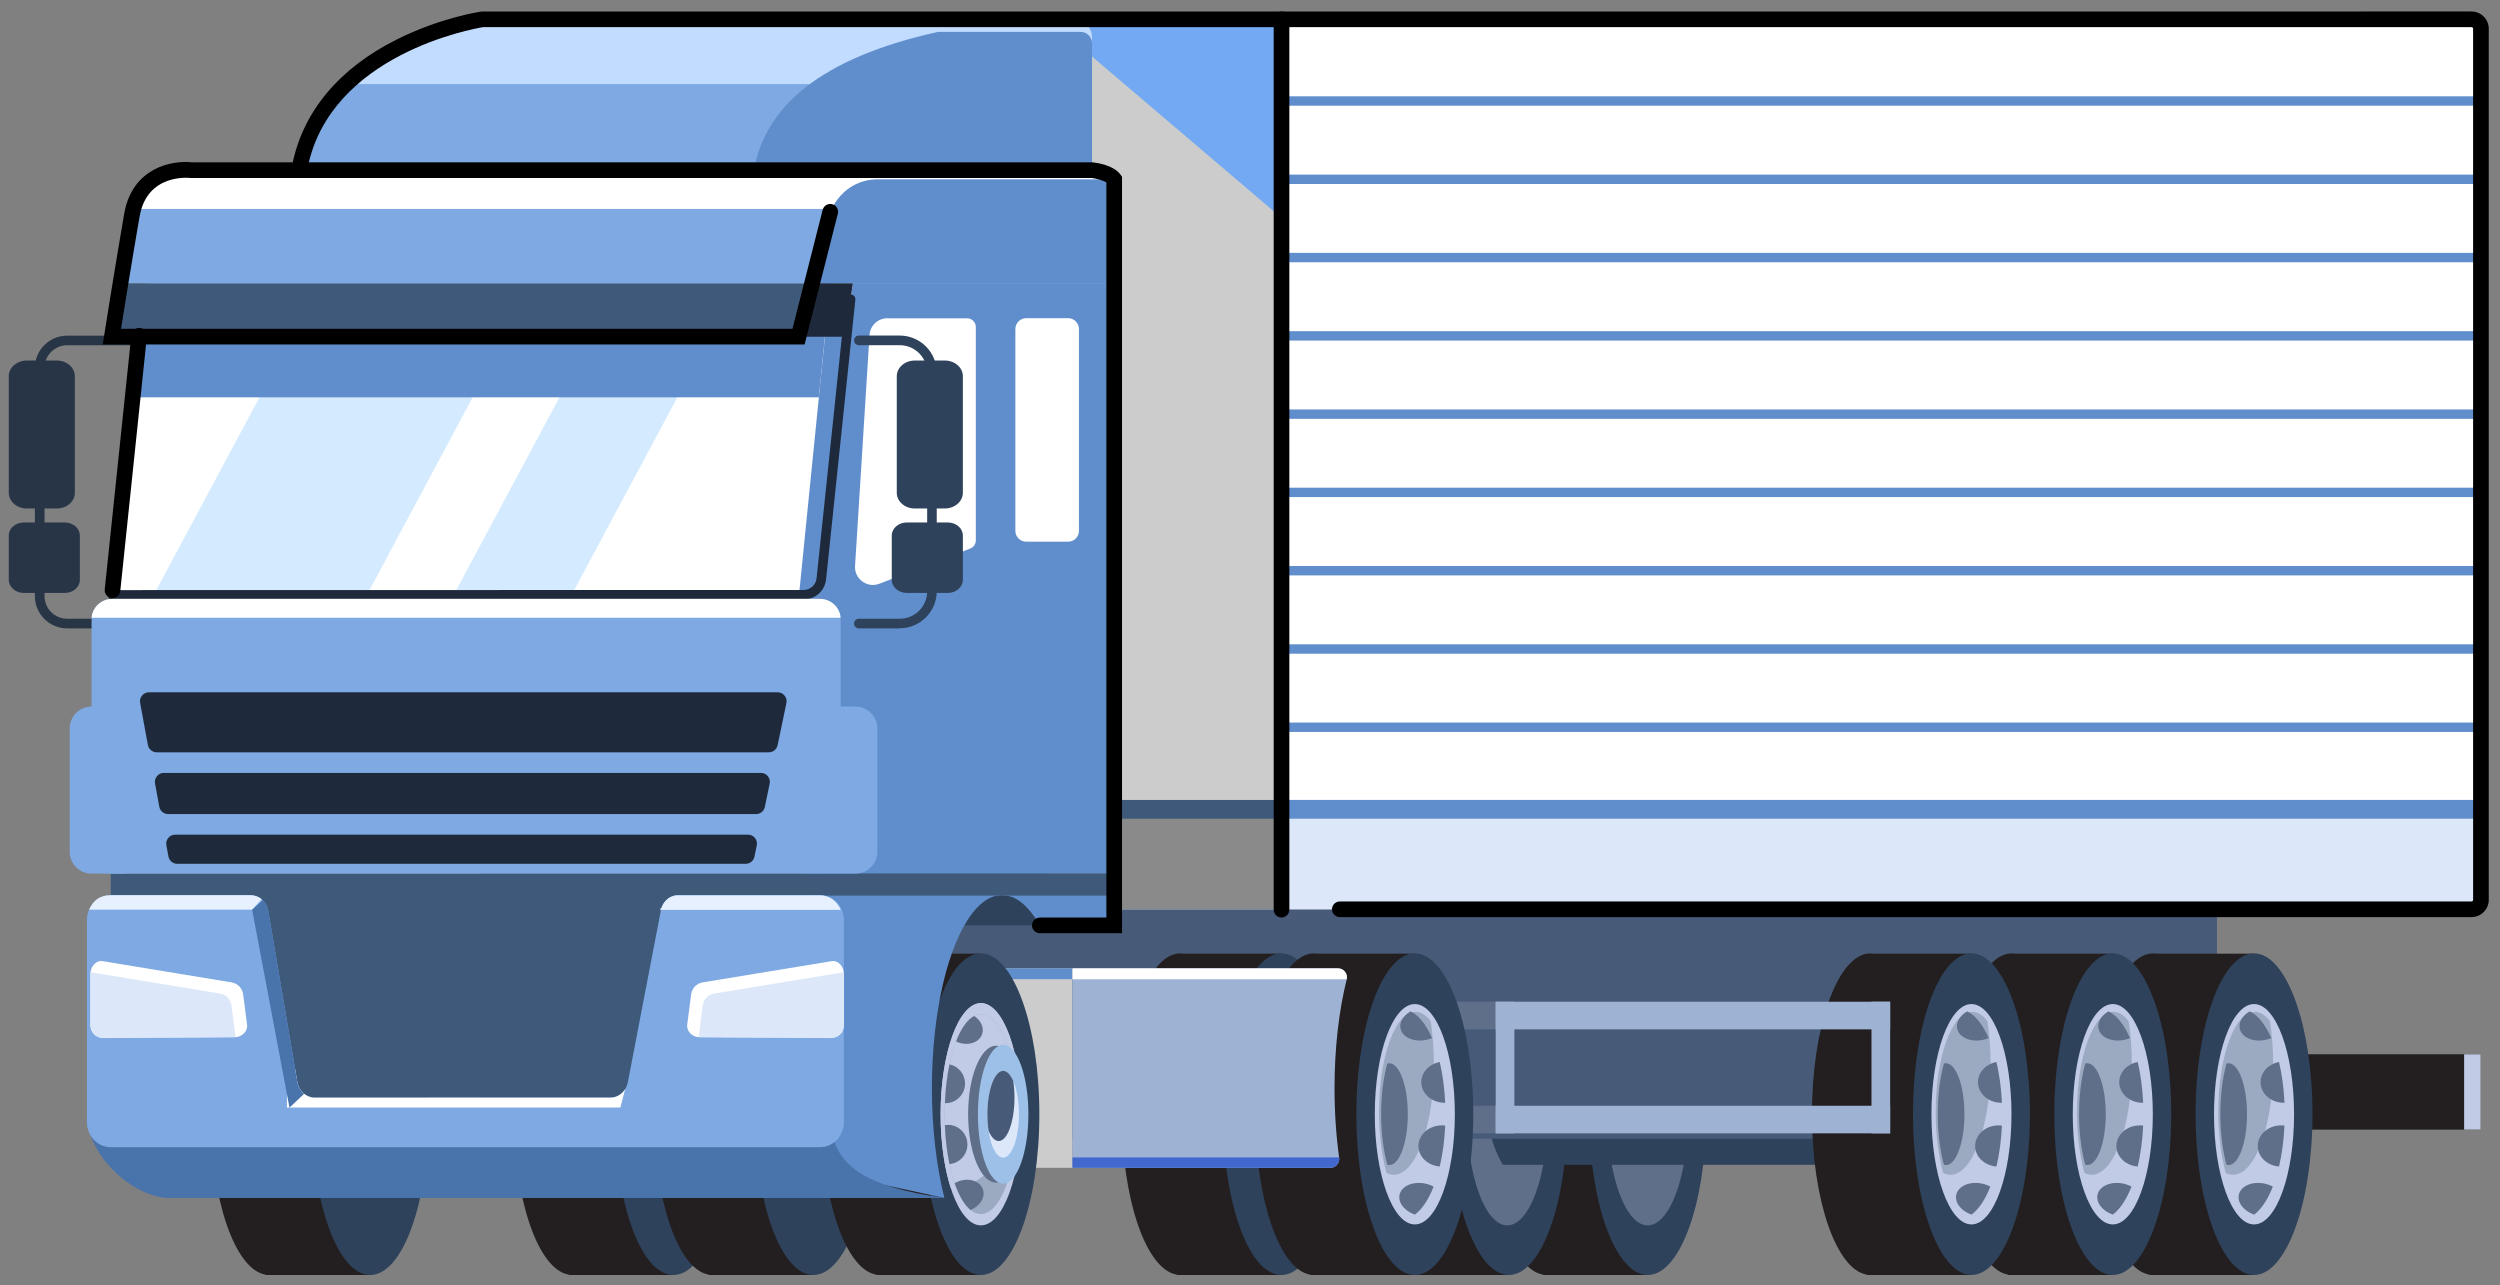 <svg width="214" height="110" viewBox="0 0 214 110" fill="none" xmlns="http://www.w3.org/2000/svg">
<rect x="0" y="0" width="214" height="110" fill="#808080" stroke="none"/>
<g clip-path="url(#clip0_6696_66799)">
<path fill-rule="evenodd" clip-rule="evenodd" d="M132.686 81.635C132.492 81.603 132.299 81.603 132.101 81.635H132.09C129.468 82.07 127.393 88.054 127.393 95.373C127.393 102.693 129.468 108.682 132.09 109.111V109.138H141.045V81.635H132.686Z" fill="#231F20"/>
<path fill-rule="evenodd" clip-rule="evenodd" d="M141.045 109.139C143.807 109.139 146.048 102.978 146.048 95.374C146.048 87.77 143.807 81.609 141.045 81.609C138.284 81.609 136.042 87.77 136.042 95.374C136.042 102.978 138.284 109.139 141.045 109.139Z" fill="#2E425B"/>
<path fill-rule="evenodd" clip-rule="evenodd" d="M120.803 81.635C120.61 81.603 120.417 81.603 120.219 81.635H120.208C117.586 82.07 115.511 88.054 115.511 95.373C115.511 102.693 117.591 108.682 120.208 109.111V109.138H129.163V81.635H120.803Z" fill="#231F20"/>
<path fill-rule="evenodd" clip-rule="evenodd" d="M129.163 109.139C131.924 109.139 134.165 102.978 134.165 95.374C134.165 87.77 131.924 81.609 129.163 81.609C126.401 81.609 124.16 87.77 124.16 95.374C124.16 102.978 126.401 109.139 129.163 109.139Z" fill="#2E425B"/>
<path fill-rule="evenodd" clip-rule="evenodd" d="M141.046 104.892C142.954 104.892 144.504 100.635 144.504 95.38C144.504 90.125 142.954 85.867 141.046 85.867C139.137 85.867 137.587 90.125 137.587 95.38C137.587 100.635 139.137 104.892 141.046 104.892Z" fill="#5F6F89"/>
<path fill-rule="evenodd" clip-rule="evenodd" d="M129.024 104.892C130.932 104.892 132.482 100.635 132.482 95.38C132.482 90.125 130.932 85.867 129.024 85.867C127.115 85.867 125.57 90.125 125.57 95.38C125.57 100.635 127.12 104.892 129.024 104.892Z" fill="#5F6F89"/>
<path fill-rule="evenodd" clip-rule="evenodd" d="M128.637 90.654H166.398V99.706H128.637C126.975 96.81 126.975 93.796 128.637 90.654Z" fill="#2E425B"/>
<path fill-rule="evenodd" clip-rule="evenodd" d="M49.283 81.635C49.09 81.603 48.897 81.603 48.698 81.635H48.688C46.065 82.07 43.99 88.054 43.99 95.373C43.99 102.693 46.071 108.682 48.688 109.111V109.138H57.642V81.635H49.283Z" fill="#231F20"/>
<path fill-rule="evenodd" clip-rule="evenodd" d="M57.642 109.139C60.404 109.139 62.645 102.978 62.645 95.374C62.645 87.77 60.404 81.609 57.642 81.609C54.881 81.609 52.64 87.77 52.64 95.374C52.64 102.978 54.881 109.139 57.642 109.139Z" fill="#2E425B"/>
<path fill-rule="evenodd" clip-rule="evenodd" d="M61.267 81.635C61.074 81.603 60.881 81.603 60.683 81.635H60.672C58.05 82.07 55.975 88.054 55.975 95.373C55.975 102.693 58.055 108.682 60.672 109.111V109.138H69.627V81.635H61.267Z" fill="#231F20"/>
<path fill-rule="evenodd" clip-rule="evenodd" d="M69.627 109.139C72.388 109.139 74.63 102.978 74.63 95.374C74.63 87.77 72.388 81.609 69.627 81.609C66.865 81.609 64.624 87.77 64.624 95.374C64.624 102.978 66.865 109.139 69.627 109.139Z" fill="#2E425B"/>
<path fill-rule="evenodd" clip-rule="evenodd" d="M41.062 64.397H189.776V97.476H41.062V64.397Z" fill="#475A78"/>
<path fill-rule="evenodd" clip-rule="evenodd" d="M89.74 77.834H109.698V1.654H89.74V77.834Z" fill="#72A9F2"/>
<g style="mix-blend-mode:multiply">
<path fill-rule="evenodd" clip-rule="evenodd" d="M89.74 77.834H109.698V18.652L89.74 1.654V77.834Z" fill="#CCCCCC"/>
</g>
<g style="mix-blend-mode:multiply">
<path fill-rule="evenodd" clip-rule="evenodd" d="M89.74 77.834H109.698V68.477H89.74V77.834Z" fill="#8A8A8A"/>
</g>
<path fill-rule="evenodd" clip-rule="evenodd" d="M89.74 70.085H109.698V68.477H89.74V70.085Z" fill="#3E597A"/>
<path fill-rule="evenodd" clip-rule="evenodd" d="M194.72 90.246H212.346V96.697H194.72V90.246Z" fill="#231F20"/>
<path fill-rule="evenodd" clip-rule="evenodd" d="M212.346 90.246H210.93V96.697H212.346V90.246Z" fill="#C2CBE5"/>
<path fill-rule="evenodd" clip-rule="evenodd" d="M184.586 81.635C184.393 81.603 184.2 81.603 184.001 81.635H183.991C181.369 82.07 179.293 88.054 179.293 95.373C179.293 102.693 181.374 108.682 183.991 109.111V109.138H192.945V81.635H184.586Z" fill="#231F20"/>
<path fill-rule="evenodd" clip-rule="evenodd" d="M192.946 109.139C195.707 109.139 197.949 102.978 197.949 95.374C197.949 87.77 195.707 81.609 192.946 81.609C190.184 81.609 187.943 87.77 187.943 95.374C187.943 102.978 190.184 109.139 192.946 109.139Z" fill="#2E425B"/>
<path fill-rule="evenodd" clip-rule="evenodd" d="M192.945 104.811C194.838 104.811 196.372 100.586 196.372 95.379C196.372 90.173 194.838 85.947 192.945 85.947C191.053 85.947 189.519 90.173 189.519 95.379C189.519 100.586 191.053 104.811 192.945 104.811Z" fill="#C2CBE5"/>
<path fill-rule="evenodd" clip-rule="evenodd" d="M191.159 100.558C193.052 100.558 194.586 96.333 194.586 91.126C194.586 89.802 194.484 88.547 194.307 87.405C193.91 86.895 193.465 86.611 192.999 86.611C191.277 86.611 189.883 90.451 189.883 95.191C189.883 97.148 190.125 98.955 190.521 100.397C190.731 100.505 190.94 100.564 191.159 100.564V100.558Z" fill="#9CAAC1"/>
<path fill-rule="evenodd" clip-rule="evenodd" d="M195.256 96.334C194.157 96.334 193.262 97.122 193.262 98.098C193.262 99.02 194.066 99.776 195.085 99.851C195.332 98.8 195.498 97.615 195.551 96.35C195.455 96.339 195.358 96.328 195.256 96.328V96.334Z" fill="#5F6F89"/>
<path fill-rule="evenodd" clip-rule="evenodd" d="M195.085 90.906C194.184 91.078 193.503 91.786 193.503 92.633C193.503 93.609 194.393 94.397 195.498 94.397H195.551C195.498 93.137 195.331 91.957 195.085 90.912V90.906Z" fill="#5F6F89"/>
<path fill-rule="evenodd" clip-rule="evenodd" d="M192.57 86.574C191.895 86.971 191.546 87.62 191.766 88.199C192.045 88.928 193.112 89.266 194.157 88.955C194.249 88.928 194.334 88.896 194.42 88.864C193.916 87.706 193.283 86.896 192.576 86.574H192.57Z" fill="#5F6F89"/>
<path fill-rule="evenodd" clip-rule="evenodd" d="M192.951 103.969C191.985 103.631 191.422 102.827 191.685 102.13C191.959 101.4 193.031 101.062 194.071 101.373C194.243 101.427 194.404 101.491 194.554 101.572C194.12 102.682 193.567 103.518 192.951 103.974V103.969Z" fill="#5F6F89"/>
<path fill-rule="evenodd" clip-rule="evenodd" d="M190.763 99.733C191.637 99.733 192.345 97.781 192.345 95.373C192.345 92.966 191.637 91.014 190.763 91.014C190.704 91.014 190.645 91.024 190.586 91.04C190.254 92.247 190.061 93.743 190.061 95.368C190.061 96.993 190.259 98.494 190.586 99.7C190.645 99.716 190.704 99.727 190.763 99.727V99.733Z" fill="#5F6F89"/>
<path fill-rule="evenodd" clip-rule="evenodd" d="M172.494 81.635C172.301 81.603 172.108 81.603 171.91 81.635H171.899C169.277 82.07 167.202 88.054 167.202 95.373C167.202 102.693 169.282 108.682 171.899 109.111V109.138H180.854V81.635H172.494Z" fill="#231F20"/>
<path fill-rule="evenodd" clip-rule="evenodd" d="M180.854 109.139C183.615 109.139 185.857 102.978 185.857 95.374C185.857 87.77 183.615 81.609 180.854 81.609C178.092 81.609 175.851 87.77 175.851 95.374C175.851 102.978 178.092 109.139 180.854 109.139Z" fill="#2E425B"/>
<path fill-rule="evenodd" clip-rule="evenodd" d="M180.854 104.811C182.747 104.811 184.281 100.586 184.281 95.379C184.281 90.173 182.747 85.947 180.854 85.947C178.961 85.947 177.428 90.173 177.428 95.379C177.428 100.586 178.961 104.811 180.854 104.811Z" fill="#C2CBE5"/>
<path fill-rule="evenodd" clip-rule="evenodd" d="M179.063 100.558C180.956 100.558 182.489 96.333 182.489 91.126C182.489 89.802 182.387 88.547 182.21 87.405C181.814 86.895 181.369 86.611 180.902 86.611C179.181 86.611 177.787 90.451 177.787 95.191C177.787 97.148 178.028 98.955 178.425 100.397C178.634 100.505 178.848 100.564 179.063 100.564V100.558Z" fill="#9CAAC1"/>
<path fill-rule="evenodd" clip-rule="evenodd" d="M183.16 96.334C182.061 96.334 181.165 97.122 181.165 98.098C181.165 99.02 181.969 99.776 182.988 99.851C183.235 98.8 183.401 97.615 183.455 96.35C183.358 96.339 183.262 96.328 183.16 96.328V96.334Z" fill="#5F6F89"/>
<path fill-rule="evenodd" clip-rule="evenodd" d="M182.988 90.906C182.087 91.078 181.406 91.786 181.406 92.633C181.406 93.609 182.296 94.397 183.401 94.397H183.455C183.396 93.137 183.235 91.957 182.988 90.912V90.906Z" fill="#5F6F89"/>
<path fill-rule="evenodd" clip-rule="evenodd" d="M180.478 86.574C179.803 86.971 179.454 87.62 179.674 88.199C179.953 88.928 181.02 89.266 182.066 88.955C182.157 88.928 182.243 88.896 182.328 88.864C181.824 87.706 181.192 86.896 180.484 86.574H180.478Z" fill="#5F6F89"/>
<path fill-rule="evenodd" clip-rule="evenodd" d="M180.854 103.969C179.889 103.631 179.326 102.827 179.588 102.13C179.862 101.4 180.934 101.062 181.975 101.373C182.146 101.427 182.307 101.491 182.457 101.572C182.023 102.682 181.471 103.518 180.849 103.974L180.854 103.969Z" fill="#5F6F89"/>
<path fill-rule="evenodd" clip-rule="evenodd" d="M178.671 99.733C179.545 99.733 180.253 97.781 180.253 95.373C180.253 92.966 179.545 91.014 178.671 91.014C178.612 91.014 178.553 91.024 178.494 91.04C178.162 92.247 177.969 93.743 177.969 95.368C177.969 96.993 178.167 98.494 178.494 99.7C178.553 99.716 178.612 99.727 178.671 99.727V99.733Z" fill="#5F6F89"/>
<path fill-rule="evenodd" clip-rule="evenodd" d="M160.397 81.635C160.204 81.603 160.011 81.603 159.813 81.635H159.802C157.18 82.07 155.105 88.054 155.105 95.373C155.105 102.693 157.18 108.682 159.802 109.111V109.138H168.757V81.635H160.397Z" fill="#231F20"/>
<path fill-rule="evenodd" clip-rule="evenodd" d="M168.757 109.139C171.518 109.139 173.76 102.978 173.76 95.374C173.76 87.77 171.518 81.609 168.757 81.609C165.995 81.609 163.754 87.77 163.754 95.374C163.754 102.978 165.995 109.139 168.757 109.139Z" fill="#2E425B"/>
<path fill-rule="evenodd" clip-rule="evenodd" d="M168.757 104.811C170.65 104.811 172.183 100.586 172.183 95.379C172.183 90.173 170.65 85.947 168.757 85.947C166.864 85.947 165.331 90.173 165.331 95.379C165.331 100.586 166.864 104.811 168.757 104.811Z" fill="#C2CBE5"/>
<path fill-rule="evenodd" clip-rule="evenodd" d="M166.971 100.558C168.864 100.558 170.397 96.333 170.397 91.126C170.397 89.802 170.296 88.547 170.119 87.405C169.722 86.895 169.277 86.611 168.81 86.611C167.089 86.611 165.695 90.451 165.695 95.191C165.695 97.148 165.936 98.955 166.333 100.397C166.542 100.505 166.751 100.564 166.971 100.564V100.558Z" fill="#9CAAC1"/>
<path fill-rule="evenodd" clip-rule="evenodd" d="M171.068 96.334C169.969 96.334 169.073 97.122 169.073 98.098C169.073 99.02 169.878 99.776 170.896 99.851C171.143 98.8 171.309 97.615 171.363 96.35C171.266 96.339 171.17 96.328 171.068 96.328V96.334Z" fill="#5F6F89"/>
<path fill-rule="evenodd" clip-rule="evenodd" d="M170.896 90.906C169.995 91.078 169.314 91.786 169.314 92.633C169.314 93.609 170.205 94.397 171.309 94.397H171.363C171.309 93.137 171.143 91.957 170.896 90.912V90.906Z" fill="#5F6F89"/>
<path fill-rule="evenodd" clip-rule="evenodd" d="M168.382 86.574C167.706 86.971 167.358 87.62 167.577 88.199C167.856 88.928 168.923 89.266 169.969 88.955C170.06 88.928 170.146 88.896 170.232 88.864C169.728 87.706 169.095 86.896 168.387 86.574H168.382Z" fill="#5F6F89"/>
<path fill-rule="evenodd" clip-rule="evenodd" d="M168.762 103.969C167.797 103.631 167.234 102.827 167.497 102.13C167.77 101.4 168.843 101.062 169.888 101.373C170.06 101.427 170.221 101.491 170.371 101.572C169.936 102.682 169.384 103.518 168.762 103.974V103.969Z" fill="#5F6F89"/>
<path fill-rule="evenodd" clip-rule="evenodd" d="M166.575 99.733C167.449 99.733 168.156 97.781 168.156 95.373C168.156 92.966 167.449 91.014 166.575 91.014C166.516 91.014 166.457 91.024 166.398 91.04C166.065 92.247 165.872 93.743 165.872 95.368C165.872 96.993 166.07 98.494 166.398 99.7C166.457 99.716 166.516 99.727 166.575 99.727V99.733Z" fill="#5F6F89"/>
<path fill-rule="evenodd" clip-rule="evenodd" d="M124.213 94.654H128.031V97.014H124.213V94.654Z" fill="#5F6F89"/>
<path fill-rule="evenodd" clip-rule="evenodd" d="M94.352 79.212H76.378V76.67H94.352V79.212Z" fill="#2E425B"/>
<g style="mix-blend-mode:multiply">
<path fill-rule="evenodd" clip-rule="evenodd" d="M91.799 82.891H81.273V99.964H91.799V82.891Z" fill="#CCCCCC"/>
</g>
<path fill-rule="evenodd" clip-rule="evenodd" d="M91.799 82.891H81.273V83.818H91.799V82.891Z" fill="#608ECC"/>
<path fill-rule="evenodd" clip-rule="evenodd" d="M75.605 81.635C75.412 81.603 75.219 81.603 75.021 81.635H75.01C72.388 82.07 70.313 88.054 70.313 95.373C70.313 102.693 72.394 108.682 75.01 109.111V109.138H83.965V81.635H75.605Z" fill="#231F20"/>
<path fill-rule="evenodd" clip-rule="evenodd" d="M83.965 109.139C86.727 109.139 88.968 102.978 88.968 95.374C88.968 87.77 86.727 81.609 83.965 81.609C81.204 81.609 78.962 87.77 78.962 95.374C78.962 102.978 81.204 109.139 83.965 109.139Z" fill="#2E425B"/>
<path fill-rule="evenodd" clip-rule="evenodd" d="M83.965 104.892C85.874 104.892 87.424 100.635 87.424 95.38C87.424 90.125 85.874 85.867 83.965 85.867C82.056 85.867 80.512 90.125 80.512 95.38C80.512 100.635 82.062 104.892 83.965 104.892Z" fill="#C2CBE5"/>
<path fill-rule="evenodd" clip-rule="evenodd" d="M87.424 95.203C87.391 90.034 85.858 85.867 83.97 85.867C82.083 85.867 80.517 90.125 80.517 95.38C80.517 97.809 80.85 100.023 81.391 101.702C83.986 101.535 86.233 98.956 87.429 95.203H87.424Z" fill="#C2CBE5"/>
<path fill-rule="evenodd" clip-rule="evenodd" d="M124.213 85.748H128.031V88.113H124.213V85.748Z" fill="#5F6F89"/>
<path fill-rule="evenodd" clip-rule="evenodd" d="M23.33 81.635C23.137 81.603 22.944 81.603 22.746 81.635H22.735C20.113 82.07 18.038 88.054 18.038 95.373C18.038 102.693 20.118 108.682 22.735 109.111V109.138H31.69V81.635H23.33Z" fill="#231F20"/>
<path fill-rule="evenodd" clip-rule="evenodd" d="M31.689 109.139C34.451 109.139 36.692 102.978 36.692 95.374C36.692 87.77 34.451 81.609 31.689 81.609C28.928 81.609 26.686 87.77 26.686 95.374C26.686 102.978 28.928 109.139 31.689 109.139Z" fill="#2E425B"/>
<path fill-rule="evenodd" clip-rule="evenodd" d="M101.328 81.635C101.135 81.603 100.942 81.603 100.743 81.635H100.732C98.11 82.07 96.035 88.054 96.035 95.373C96.035 102.693 98.116 108.682 100.732 109.111V109.138H109.687V81.635H101.328Z" fill="#231F20"/>
<path fill-rule="evenodd" clip-rule="evenodd" d="M109.687 109.139C112.449 109.139 114.69 102.978 114.69 95.374C114.69 87.77 112.449 81.609 109.687 81.609C106.926 81.609 104.685 87.77 104.685 95.374C104.685 102.978 106.926 109.139 109.687 109.139Z" fill="#2E425B"/>
<path fill-rule="evenodd" clip-rule="evenodd" d="M112.749 81.635C112.556 81.603 112.363 81.603 112.165 81.635H112.154C109.532 82.07 107.457 88.054 107.457 95.373C107.457 102.693 109.537 108.682 112.154 109.111V109.138H121.109V81.635H112.749Z" fill="#231F20"/>
<path fill-rule="evenodd" clip-rule="evenodd" d="M121.109 109.139C123.87 109.139 126.112 102.978 126.112 95.374C126.112 87.77 123.87 81.609 121.109 81.609C118.347 81.609 116.106 87.77 116.106 95.374C116.106 102.978 118.347 109.139 121.109 109.139Z" fill="#2E425B"/>
<path fill-rule="evenodd" clip-rule="evenodd" d="M95.376 74.777H68.71V99.926L80.839 102.543C80.169 99.872 79.772 96.639 79.772 93.148C79.772 86.537 81.182 80.831 83.22 78.188L83.279 78.107L83.327 78.048L83.402 77.957L83.44 77.914L83.477 77.871L83.558 77.78L83.59 77.748L83.703 77.63L83.713 77.619L83.724 77.609L83.842 77.496L83.853 77.485H83.858L83.863 77.475C83.949 77.394 84.04 77.319 84.126 77.249C84.217 77.174 84.308 77.11 84.4 77.051L84.416 77.04H84.421C84.469 77.008 84.512 76.981 84.561 76.954C84.609 76.928 84.652 76.901 84.7 76.879H84.711L84.727 76.869L84.85 76.815H84.861L84.866 76.81C84.909 76.793 84.952 76.772 85 76.756H85.011L85.016 76.751C85.215 76.681 85.413 76.638 85.617 76.627C85.67 76.627 85.719 76.627 85.772 76.627C85.922 76.627 86.067 76.643 86.217 76.67H86.239L86.244 76.675C86.341 76.697 86.432 76.724 86.528 76.751L86.561 76.761C86.652 76.793 86.748 76.831 86.839 76.879H86.85C87.043 76.981 87.236 77.105 87.424 77.249C87.992 77.694 88.523 78.365 89.011 79.217H95.376V74.788V74.777Z" fill="#608ECC"/>
<path fill-rule="evenodd" clip-rule="evenodd" d="M7.442 96.172H71.112C71.407 99.727 73.879 101.534 80.834 102.547H14.702C12.027 102.682 8.219 99.845 7.447 96.172H7.442Z" fill="#4873AB"/>
<path fill-rule="evenodd" clip-rule="evenodd" d="M70.195 74.778H95.376V16.69C95.376 15.425 94.341 14.572 93.076 14.572H70.195V74.784V74.778Z" fill="#608ECC"/>
<path d="M11.909 53.79H5.747C4.224 53.79 2.986 52.551 2.986 51.034V31.494C2.986 29.971 4.224 28.732 5.747 28.732H11.909C13.431 28.732 14.665 29.971 14.665 31.494V51.034C14.665 52.556 13.426 53.79 11.909 53.79ZM5.747 29.553C4.68 29.553 3.812 30.422 3.812 31.489V51.028C3.812 52.095 4.68 52.964 5.747 52.964H11.909C12.976 52.964 13.844 52.095 13.844 51.028V31.489C13.844 30.422 12.976 29.553 11.909 29.553H5.747Z" fill="#283547"/>
<path fill-rule="evenodd" clip-rule="evenodd" d="M95.376 74.777H9.479V76.67H21.512L24.413 92.595C24.558 93.389 25.228 93.957 26.032 93.957H53.133C53.921 93.957 54.581 93.416 54.741 92.633L58.028 76.664H95.37V74.772L95.376 74.777Z" fill="#3E597A"/>
<path fill-rule="evenodd" clip-rule="evenodd" d="M15.131 14.572H93.075C94.341 14.572 95.376 15.607 95.376 16.872V24.267H10.273L11.292 18.406C11.656 16.325 13.013 14.566 15.131 14.566V14.572Z" fill="#7EA9E3"/>
<path fill-rule="evenodd" clip-rule="evenodd" d="M15.132 14.572H93.076C94.341 14.572 95.376 15.607 95.376 16.873V17.886H11.41C11.893 16.041 13.196 14.572 15.132 14.572Z" fill="white"/>
<path fill-rule="evenodd" clip-rule="evenodd" d="M75.193 15.349H95.376V24.266H69.525L70.715 19.183C71.203 17.113 72.726 15.344 75.187 15.344L75.193 15.349Z" fill="#608ECC"/>
<path fill-rule="evenodd" clip-rule="evenodd" d="M12.482 24.266H72.994L69.074 53.736L9.394 53.468L12.482 24.266Z" fill="white"/>
<path fill-rule="evenodd" clip-rule="evenodd" d="M27.427 24.265H45.679L29.995 53.564L11.785 53.483L27.427 24.27V24.265ZM53.111 24.265H63.203L47.476 53.639L37.406 53.591L53.111 24.26V24.265Z" fill="#D4EBFF"/>
<path fill-rule="evenodd" clip-rule="evenodd" d="M12.482 24.266H71.069L70.093 34.009H11.501L12.482 24.266Z" fill="#608ECC"/>
<path fill-rule="evenodd" clip-rule="evenodd" d="M9.48 76.626H21.442C22.193 76.626 22.82 77.179 22.955 77.945L25.448 92.595C25.582 93.388 26.209 93.957 26.955 93.957H52.243C52.977 93.957 53.594 93.415 53.744 92.632L56.575 77.908C56.72 77.152 57.342 76.621 58.082 76.621H70.201C71.321 76.621 72.233 77.576 72.233 78.745V96.075C72.233 97.244 71.316 98.198 70.201 98.198H9.48C8.359 98.198 7.442 97.244 7.442 96.075V78.745C7.442 77.576 8.359 76.621 9.48 76.621V76.626Z" fill="#7EA9E3"/>
<path fill-rule="evenodd" clip-rule="evenodd" d="M25.266 91.545L25.443 92.601C25.577 93.395 26.204 93.963 26.95 93.963H52.237C52.768 93.963 53.235 93.679 53.514 93.229L53.101 94.805H24.564V91.545H25.261H25.266Z" fill="white"/>
<path fill-rule="evenodd" clip-rule="evenodd" d="M9.48 76.627H21.475C21.823 76.632 22.145 76.761 22.403 76.975L21.582 77.866H7.63L7.646 77.833L7.667 77.785L7.678 77.769L7.689 77.742L7.705 77.705L7.732 77.656L7.759 77.614L7.78 77.581L7.791 77.565L7.844 77.48L7.871 77.442V77.431L7.877 77.421V77.415L7.903 77.378L7.925 77.351L8 77.265V77.26L8.005 77.249H8.011L8.016 77.238L8.037 77.217L8.043 77.206H8.048L8.053 77.195L8.064 77.185L8.07 77.179H8.075L8.08 77.168L8.091 77.158L8.107 77.142L8.123 77.126L8.161 77.094L8.198 77.061L8.236 77.029L8.268 77.002L8.348 76.943L8.381 76.922H8.391L8.434 76.89H8.445L8.477 76.863L8.52 76.841L8.563 76.82H8.574L8.611 76.799L8.659 76.777L8.708 76.761H8.724L8.788 76.729H8.799L8.815 76.724L8.847 76.713L8.89 76.702L8.933 76.691H8.944L8.981 76.681L9.029 76.67L9.078 76.659C9.126 76.654 9.18 76.643 9.233 76.643H9.287L9.34 76.638H9.394L9.48 76.627ZM56.618 77.737C56.629 77.694 56.645 77.651 56.661 77.608C56.71 77.485 56.774 77.367 56.849 77.265L56.86 77.254C56.924 77.163 56.999 77.083 57.08 77.008L57.101 76.981L57.123 76.965C57.235 76.874 57.353 76.799 57.487 76.745H57.503L57.514 76.734H57.53L57.573 76.713H57.589L57.605 76.702H57.621L57.637 76.691H57.653L57.675 76.681H57.685L57.707 76.67H57.718L57.766 76.659H57.777L57.825 76.648H57.83H57.836H57.862H57.889H57.954V76.643H57.986H58.018H58.05H70.27L70.319 76.648C70.372 76.648 70.421 76.659 70.474 76.665L70.522 76.675L70.571 76.686L70.608 76.697H70.619L70.662 76.707L70.705 76.718L70.737 76.729H70.753L70.764 76.734L70.828 76.756H70.85L70.898 76.782L70.946 76.804L70.984 76.82H70.994L71.037 76.847L71.08 76.868L71.112 76.884H71.123L71.166 76.916H71.177L71.209 76.943L71.289 77.002L71.316 77.029H71.322L71.359 77.061L71.397 77.094L71.434 77.126L71.45 77.142L71.466 77.158L71.477 77.168H71.482L71.504 77.195L71.547 77.238H71.552L71.557 77.249C71.59 77.281 71.622 77.313 71.649 77.351L71.67 77.378C71.718 77.442 71.766 77.501 71.804 77.565L71.815 77.587L71.836 77.619L71.863 77.667L71.89 77.71L71.906 77.748L71.917 77.78L71.927 77.796L71.949 77.844L71.965 77.882H56.506L56.522 77.823V77.812L56.543 77.753L56.618 77.737Z" fill="#E6F0FF"/>
<path fill-rule="evenodd" clip-rule="evenodd" d="M60.184 84.086L71.203 82.273C71.761 82.182 72.233 82.756 72.233 83.346V87.764C72.233 88.354 71.772 88.837 71.203 88.837L59.857 88.783C59.294 88.783 58.752 88.295 58.827 87.71L59.154 85.158C59.23 84.574 59.621 84.177 60.184 84.086Z" fill="white"/>
<path fill-rule="evenodd" clip-rule="evenodd" d="M19.791 84.086L8.772 82.273C8.214 82.182 7.742 82.756 7.742 83.346V87.764C7.742 88.354 8.203 88.837 8.772 88.837L20.118 88.783C20.681 88.783 21.223 88.295 21.148 87.71L20.82 85.158C20.745 84.574 20.349 84.177 19.791 84.086Z" fill="white"/>
<path fill-rule="evenodd" clip-rule="evenodd" d="M72.222 83.223C72.222 83.266 72.227 83.303 72.227 83.346V87.764C72.227 88.354 71.766 88.837 71.198 88.837L59.852 88.783H59.814C59.814 88.74 59.814 88.703 59.819 88.665L60.146 86.113C60.221 85.528 60.613 85.132 61.176 85.04L72.195 83.228H72.222V83.223Z" fill="#DCE8FA"/>
<path fill-rule="evenodd" clip-rule="evenodd" d="M7.748 83.223C7.748 83.266 7.742 83.303 7.742 83.346V87.764C7.742 88.354 8.203 88.837 8.772 88.837L20.118 88.783H20.156C20.156 88.74 20.156 88.703 20.15 88.665L19.823 86.113C19.748 85.528 19.357 85.132 18.794 85.04L7.774 83.228H7.748V83.223Z" fill="#DCE8FA"/>
<path fill-rule="evenodd" clip-rule="evenodd" d="M75.959 27.247H82.764C82.973 27.237 83.155 27.317 83.305 27.462C83.456 27.612 83.531 27.794 83.531 28.004V46.246C83.531 46.567 83.343 46.846 83.043 46.959L75.278 49.967C74.774 50.16 74.254 50.09 73.82 49.774C73.385 49.458 73.16 48.975 73.192 48.439L74.431 28.679C74.479 27.87 75.15 27.242 75.959 27.242V27.247Z" fill="white"/>
<path fill-rule="evenodd" clip-rule="evenodd" d="M2.294 30.861H4.863C5.71 30.861 6.407 31.462 6.407 32.202V42.186C6.407 42.926 5.715 43.527 4.863 43.527H2.294C1.447 43.527 0.75 42.921 0.75 42.186V32.202C0.75 31.462 1.442 30.861 2.294 30.861Z" fill="#283547"/>
<path fill-rule="evenodd" clip-rule="evenodd" d="M2.037 44.723H5.549C6.257 44.723 6.836 45.227 6.836 45.838V49.64C6.836 50.256 6.257 50.755 5.549 50.755H2.037C1.329 50.755 0.75 50.251 0.75 49.64V45.838C0.75 45.221 1.329 44.723 2.037 44.723Z" fill="#283547"/>
<path fill-rule="evenodd" clip-rule="evenodd" d="M87.842 27.236H91.43C91.939 27.236 92.357 27.655 92.357 28.164V45.446C92.357 45.956 91.939 46.368 91.43 46.368H87.842C87.333 46.368 86.915 45.95 86.915 45.446V28.164C86.915 27.655 87.333 27.236 87.842 27.236Z" fill="white"/>
<path fill-rule="evenodd" clip-rule="evenodd" d="M41.395 1.654H91.939C92.786 1.654 93.472 2.346 93.472 3.187V14.566H25.609C26.601 8.614 31.293 4.088 41.395 1.648V1.654Z" fill="#7EA9E3"/>
<path fill-rule="evenodd" clip-rule="evenodd" d="M41.427 1.654H91.939C92.786 1.654 93.472 2.346 93.472 3.187V7.198H29.668C32.236 4.828 36.07 2.946 41.432 1.648L41.427 1.654Z" fill="#C2DCFF"/>
<path fill-rule="evenodd" clip-rule="evenodd" d="M80.303 2.727H92.496C93.038 2.727 93.478 3.166 93.478 3.708V14.572H64.527C65.519 9.113 70.206 4.963 80.303 2.727Z" fill="#608ECC"/>
<path fill-rule="evenodd" clip-rule="evenodd" d="M91.799 82.891H114.529C114.776 82.891 114.985 82.993 115.135 83.186C115.286 83.379 115.334 83.604 115.275 83.845C114.615 86.494 114.235 89.701 114.235 93.154C114.235 95.245 114.374 97.251 114.631 99.095C114.664 99.32 114.599 99.529 114.449 99.706C114.299 99.878 114.101 99.969 113.87 99.969H91.799V82.896V82.891Z" fill="#9EB3D4"/>
<path fill-rule="evenodd" clip-rule="evenodd" d="M91.799 82.891H114.529C114.776 82.891 114.985 82.993 115.135 83.186C115.28 83.373 115.328 83.593 115.28 83.824H91.805V82.891H91.799Z" fill="white"/>
<path fill-rule="evenodd" clip-rule="evenodd" d="M114.631 99.074V99.09C114.664 99.316 114.605 99.525 114.454 99.702C114.304 99.873 114.106 99.964 113.875 99.964H91.805V99.074H114.631Z" fill="#4268CE"/>
<path fill-rule="evenodd" clip-rule="evenodd" d="M83.965 103.926C85.681 103.926 87.07 100.097 87.07 95.373C87.07 90.649 85.681 86.82 83.965 86.82C82.249 86.82 80.86 90.649 80.86 95.373C80.86 100.097 82.249 103.926 83.965 103.926Z" fill="#9CAAC1"/>
<path fill-rule="evenodd" clip-rule="evenodd" d="M87.07 95.679V95.373C87.07 90.649 85.681 86.82 83.965 86.82C82.249 86.82 80.86 90.649 80.86 95.373C80.86 97.866 81.252 100.113 81.868 101.679C84.233 101.379 86.217 98.987 87.07 95.679Z" fill="#C2CBE5"/>
<path fill-rule="evenodd" clip-rule="evenodd" d="M121.109 104.811C123.001 104.811 124.535 100.586 124.535 95.379C124.535 90.173 123.001 85.947 121.109 85.947C119.216 85.947 117.682 90.173 117.682 95.379C117.682 100.586 119.216 104.811 121.109 104.811Z" fill="#C2CBE5"/>
<path fill-rule="evenodd" clip-rule="evenodd" d="M85.273 101.233C86.598 101.233 87.676 98.611 87.676 95.373C87.676 92.134 86.598 89.512 85.273 89.512C83.949 89.512 82.871 92.134 82.871 95.373C82.871 98.611 83.949 101.233 85.273 101.233Z" fill="#5F6F89"/>
<path fill-rule="evenodd" clip-rule="evenodd" d="M81.129 96.285C82.056 96.285 82.812 97.036 82.812 97.969C82.812 98.848 82.137 99.572 81.273 99.647C81.064 98.644 80.925 97.513 80.882 96.307C80.962 96.296 81.048 96.29 81.134 96.29L81.129 96.285Z" fill="#5F6F89"/>
<path fill-rule="evenodd" clip-rule="evenodd" d="M81.273 91.106C82.035 91.266 82.608 91.942 82.608 92.752C82.608 93.679 81.858 94.435 80.925 94.435H80.882C80.93 93.234 81.064 92.108 81.279 91.106H81.273Z" fill="#5F6F89"/>
<path fill-rule="evenodd" clip-rule="evenodd" d="M83.397 86.97C83.965 87.351 84.26 87.968 84.072 88.52C83.837 89.217 82.936 89.539 82.056 89.244C81.981 89.217 81.906 89.19 81.836 89.153C82.26 88.048 82.796 87.27 83.397 86.965V86.97Z" fill="#5F6F89"/>
<path fill-rule="evenodd" clip-rule="evenodd" d="M83.075 103.573C83.89 103.251 84.367 102.484 84.142 101.82C83.911 101.122 83.005 100.801 82.126 101.096C81.981 101.144 81.847 101.208 81.718 101.283C82.088 102.345 82.549 103.144 83.075 103.573Z" fill="#5F6F89"/>
<path fill-rule="evenodd" clip-rule="evenodd" d="M85.869 101.32C87.059 101.32 88.03 98.66 88.03 95.379C88.03 92.097 87.065 89.438 85.869 89.438C84.673 89.438 83.708 92.097 83.708 95.379C83.708 98.66 84.673 101.32 85.869 101.32Z" fill="#9CC0E7"/>
<path fill-rule="evenodd" clip-rule="evenodd" d="M85.869 99.094C86.614 99.094 87.22 97.432 87.22 95.378C87.22 93.324 86.614 91.662 85.869 91.662C85.124 91.662 84.518 93.324 84.518 95.378C84.518 97.432 85.124 99.094 85.869 99.094Z" fill="#DCE8FA"/>
<path fill-rule="evenodd" clip-rule="evenodd" d="M86.732 92.52C86.496 91.984 86.196 91.662 85.869 91.662C85.124 91.662 84.518 93.324 84.518 95.378C84.518 95.888 84.555 96.375 84.625 96.815C84.861 97.351 85.161 97.673 85.488 97.673C86.234 97.673 86.839 96.011 86.839 93.957C86.839 93.448 86.802 92.96 86.732 92.52Z" fill="#475A78"/>
<path fill-rule="evenodd" clip-rule="evenodd" d="M80.876 30.861H78.308C77.461 30.861 76.764 31.462 76.764 32.202V42.186C76.764 42.926 77.455 43.527 78.308 43.527H80.876C81.724 43.527 82.421 42.921 82.421 42.186V32.202C82.421 31.462 81.729 30.861 80.876 30.861Z" fill="#2E425B"/>
<path fill-rule="evenodd" clip-rule="evenodd" d="M7.839 60.482H10.391C11.421 60.482 12.262 61.324 12.262 62.354V72.912C12.262 73.941 11.421 74.783 10.391 74.783H7.839C6.809 74.783 5.967 73.941 5.967 72.912V62.354C5.967 61.324 6.809 60.482 7.839 60.482Z" fill="#7EA9E3"/>
<path fill-rule="evenodd" clip-rule="evenodd" d="M9.63 51.26H70.168C71.155 51.26 71.959 52.043 71.959 52.997V73.046C71.959 74.001 71.155 74.784 70.168 74.784H9.63C8.649 74.784 7.839 74.001 7.839 73.046V52.997C7.839 52.043 8.643 51.26 9.63 51.26Z" fill="#7EA9E3"/>
<path fill-rule="evenodd" clip-rule="evenodd" d="M12.756 59.26H66.565C66.806 59.26 67.01 59.356 67.16 59.544C67.311 59.732 67.364 59.952 67.316 60.182L66.565 63.785C66.49 64.145 66.179 64.397 65.814 64.397H13.416C13.04 64.397 12.729 64.134 12.659 63.769L11.995 60.166C11.952 59.935 12.011 59.715 12.161 59.539C12.311 59.356 12.515 59.26 12.751 59.26H12.756ZM14.997 71.448H64.029C64.27 71.448 64.474 71.544 64.624 71.732C64.774 71.92 64.828 72.14 64.78 72.37L64.581 73.33C64.506 73.689 64.195 73.941 63.831 73.941H15.174C14.799 73.941 14.488 73.679 14.418 73.314L14.241 72.354C14.198 72.124 14.257 71.904 14.408 71.721C14.558 71.539 14.761 71.448 14.997 71.448ZM14.027 66.161H65.133C65.375 66.161 65.579 66.257 65.729 66.445C65.879 66.633 65.933 66.853 65.884 67.083L65.471 69.073C65.396 69.432 65.085 69.684 64.721 69.684H14.392C14.016 69.684 13.705 69.421 13.635 69.056L13.271 67.067C13.228 66.837 13.287 66.617 13.437 66.434C13.587 66.252 13.791 66.161 14.027 66.161Z" fill="#1E2A3B"/>
<path fill-rule="evenodd" clip-rule="evenodd" d="M81.134 44.723H77.622C76.914 44.723 76.335 45.227 76.335 45.838V49.64C76.335 50.256 76.914 50.755 77.622 50.755H81.134C81.842 50.755 82.421 50.251 82.421 49.64V45.838C82.421 45.221 81.842 44.723 81.134 44.723Z" fill="#2E425B"/>
<path fill-rule="evenodd" clip-rule="evenodd" d="M70.774 27.252H72.404L70.147 51.258H68.361L70.774 27.252Z" fill="#608ECC"/>
<path fill-rule="evenodd" clip-rule="evenodd" d="M10.273 24.266H72.994L72.303 28.813H9.576L10.273 24.266Z" fill="#3E597A"/>
<path fill-rule="evenodd" clip-rule="evenodd" d="M69.412 24.266H72.994L72.303 28.813H68.715L69.412 24.266Z" fill="#1E2A3B"/>
<path d="M9.63 51.339C9.404 51.339 9.217 51.156 9.217 50.926C9.217 50.701 9.399 50.513 9.63 50.513L68.785 50.502C69.364 50.502 69.841 50.068 69.9 49.494L72.404 25.574C72.431 25.348 72.646 25.188 72.855 25.209C73.08 25.23 73.246 25.434 73.219 25.659L70.715 49.58C70.613 50.572 69.777 51.323 68.78 51.323L9.624 51.333L9.63 51.339Z" fill="#1E2A3B"/>
<path fill-rule="evenodd" clip-rule="evenodd" d="M9.63 51.26H70.168C71.112 51.26 71.89 51.978 71.954 52.879H7.844C7.909 51.978 8.686 51.26 9.63 51.26Z" fill="white"/>
<path d="M77.016 53.791H73.52C73.295 53.791 73.107 53.608 73.107 53.378C73.107 53.153 73.289 52.965 73.52 52.965H77.016C78.314 52.965 79.365 51.914 79.365 50.616V31.897C79.365 30.599 78.314 29.548 77.016 29.548H73.52C73.295 29.548 73.107 29.366 73.107 29.136C73.107 28.91 73.289 28.723 73.52 28.723H77.016C78.764 28.723 80.185 30.144 80.185 31.892V50.611C80.185 52.359 78.764 53.78 77.016 53.78V53.791Z" fill="#2E425B"/>
<path fill-rule="evenodd" clip-rule="evenodd" d="M21.582 77.867L24.778 94.811L26.033 93.632L26.017 93.621L26.006 93.61L25.936 93.551L25.925 93.54H25.92L25.909 93.53L25.899 93.519L25.888 93.508L25.877 93.498L25.818 93.428L25.807 93.417L25.797 93.396H25.791L25.786 93.379L25.775 93.363L25.77 93.347L25.759 93.331L25.748 93.315L25.727 93.283L25.716 93.267L25.706 93.251L25.695 93.24L25.684 93.219V93.208L25.673 93.203L25.663 93.186V93.176L25.652 93.17L25.641 93.154L25.636 93.138L25.625 93.122L25.62 93.106L25.609 93.09L25.598 93.074V93.058H25.593L25.582 93.042V93.031H25.572L25.55 92.977V92.967L25.545 92.956V92.94L25.534 92.934V92.924C25.507 92.865 25.486 92.8 25.475 92.731V92.72V92.709L25.453 92.613L22.96 77.953C22.896 77.599 22.73 77.293 22.494 77.062L21.587 77.877L21.582 77.867Z" fill="#4873AB"/>
<path fill-rule="evenodd" clip-rule="evenodd" d="M70.678 60.482H73.23C74.26 60.482 75.102 61.324 75.102 62.354V72.912C75.102 73.941 74.26 74.783 73.23 74.783H70.678C69.648 74.783 68.807 73.941 68.807 72.912V62.354C68.807 61.324 69.648 60.482 70.678 60.482Z" fill="#7EA9E3"/>
<path fill-rule="evenodd" clip-rule="evenodd" d="M128.031 85.748H129.629V97.014H128.031V85.748Z" fill="#9EB3D4"/>
<path fill-rule="evenodd" clip-rule="evenodd" d="M128.031 85.748H161.797V88.113H128.031V85.748Z" fill="#9EB3D4"/>
<path fill-rule="evenodd" clip-rule="evenodd" d="M128.031 94.654H161.797V97.014H128.031V94.654Z" fill="#9EB3D4"/>
<path fill-rule="evenodd" clip-rule="evenodd" d="M160.199 85.748H161.797V97.014H160.199V85.748Z" fill="#9EB3D4"/>
<path fill-rule="evenodd" clip-rule="evenodd" d="M119.318 100.558C121.211 100.558 122.744 96.333 122.744 91.126C122.744 89.802 122.642 88.547 122.465 87.405C122.068 86.895 121.623 86.611 121.157 86.611C119.436 86.611 118.042 90.451 118.042 95.191C118.042 97.148 118.283 98.955 118.685 100.397C118.894 100.505 119.103 100.564 119.323 100.564L119.318 100.558Z" fill="#9CAAC1"/>
<path fill-rule="evenodd" clip-rule="evenodd" d="M123.415 96.334C122.315 96.334 121.42 97.122 121.42 98.098C121.42 99.02 122.224 99.776 123.243 99.851C123.49 98.8 123.656 97.615 123.71 96.35C123.613 96.339 123.517 96.328 123.415 96.328V96.334Z" fill="#5F6F89"/>
<path fill-rule="evenodd" clip-rule="evenodd" d="M123.243 90.906C122.342 91.078 121.661 91.786 121.661 92.633C121.661 93.609 122.551 94.397 123.656 94.397H123.709C123.65 93.137 123.49 91.957 123.243 90.912V90.906Z" fill="#5F6F89"/>
<path fill-rule="evenodd" clip-rule="evenodd" d="M120.733 86.574C120.058 86.971 119.709 87.62 119.929 88.199C120.208 88.928 121.275 89.266 122.32 88.955C122.412 88.928 122.497 88.896 122.583 88.864C122.079 87.706 121.446 86.896 120.739 86.574H120.733Z" fill="#5F6F89"/>
<path fill-rule="evenodd" clip-rule="evenodd" d="M121.109 103.969C120.144 103.631 119.581 102.827 119.843 102.13C120.117 101.4 121.189 101.062 122.235 101.373C122.406 101.427 122.567 101.491 122.717 101.572C122.283 102.682 121.731 103.518 121.109 103.974V103.969Z" fill="#5F6F89"/>
<path fill-rule="evenodd" clip-rule="evenodd" d="M118.927 99.733C119.801 99.733 120.508 97.781 120.508 95.373C120.508 92.966 119.801 91.014 118.927 91.014C118.868 91.014 118.809 91.024 118.75 91.04C118.417 92.247 118.224 93.743 118.224 95.368C118.224 96.993 118.423 98.494 118.75 99.7C118.809 99.716 118.868 99.727 118.927 99.727V99.733Z" fill="#5F6F89"/>
<path fill-rule="evenodd" clip-rule="evenodd" d="M109.698 77.834H211.563C212.008 77.834 212.367 77.475 212.367 77.03V2.459C212.367 2.014 212.008 1.654 211.563 1.654H109.698V77.834Z" fill="white"/>
<path fill-rule="evenodd" clip-rule="evenodd" d="M109.698 77.834H211.563C212.008 77.834 212.367 77.474 212.367 77.029V69.281C212.367 68.836 212.008 68.477 211.563 68.477H109.698V77.839V77.834Z" fill="#DCE8FA"/>
<path fill-rule="evenodd" clip-rule="evenodd" d="M109.698 70.085H211.563C212.008 70.085 212.367 69.726 212.367 69.281C212.367 68.836 212.008 68.477 211.563 68.477H109.698V70.091V70.085Z" fill="#608ECC"/>
<path d="M212.346 8.244H109.698V9.048H212.346V8.244Z" fill="#608ECC"/>
<path d="M212.346 14.947H109.698V15.752H212.346V14.947Z" fill="#608ECC"/>
<path d="M212.346 21.645H109.698V22.449H212.346V21.645Z" fill="#608ECC"/>
<path d="M212.346 28.348H109.698V29.152H212.346V28.348Z" fill="#608ECC"/>
<path d="M212.346 35.049H109.698V35.853H212.346V35.049Z" fill="#608ECC"/>
<path d="M212.346 41.746H109.698V42.55H212.346V41.746Z" fill="#608ECC"/>
<path d="M212.346 48.449H109.698V49.254H212.346V48.449Z" fill="#608ECC"/>
<path d="M212.346 55.152H109.698V55.957H212.346V55.152Z" fill="#608ECC"/>
<path d="M212.346 61.85H109.698V62.654H212.346V61.85Z" fill="#608ECC"/>
<path d="M211.563 78.505H114.691C114.321 78.505 114.02 78.205 114.02 77.835C114.02 77.465 114.321 77.164 114.691 77.164H211.563C211.638 77.164 211.697 77.105 211.697 77.03V2.459C211.697 2.384 211.638 2.325 211.563 2.325H41.342C40.5 2.464 28.274 4.652 26.333 14.363C26.258 14.728 25.909 14.963 25.545 14.888C25.18 14.813 24.944 14.465 25.019 14.1C25.925 9.553 29.025 5.842 33.98 3.371C37.669 1.521 41.047 1.011 41.191 0.99H41.288L211.563 0.984C212.378 0.984 213.038 1.649 213.038 2.459V77.03C213.038 77.845 212.373 78.505 211.563 78.505Z" fill="black"/>
<path d="M96.046 79.883H89.011C88.641 79.883 88.341 79.583 88.341 79.213C88.341 78.843 88.641 78.543 89.011 78.543H94.706V15.623C94.422 15.43 93.837 15.28 93.44 15.237H16.322C16.172 15.216 12.595 14.835 11.952 18.519C11.357 21.924 10.643 26.374 10.359 28.144H67.836L70.421 17.961C70.512 17.602 70.876 17.387 71.236 17.479C71.595 17.57 71.809 17.934 71.718 18.294L68.876 29.484H8.793L8.917 28.707C8.928 28.648 9.877 22.626 10.633 18.288C11.319 14.358 14.708 13.698 16.445 13.897H93.542C93.832 13.929 95.317 14.117 95.918 14.953L96.046 15.13V79.878V79.883Z" fill="black"/>
<path d="M109.698 78.537C109.328 78.537 109.028 78.237 109.028 77.867V1.655C109.028 1.285 109.328 0.984 109.698 0.984C110.068 0.984 110.368 1.285 110.368 1.655V77.867C110.368 78.237 110.068 78.537 109.698 78.537Z" fill="black"/>
<path d="M9.63 51.19C9.63 51.19 9.582 51.19 9.56 51.19C9.19 51.153 8.922 50.82 8.965 50.456L11.244 28.669C11.281 28.299 11.614 28.036 11.979 28.074C12.348 28.111 12.617 28.444 12.574 28.808L10.295 50.595C10.257 50.938 9.968 51.196 9.63 51.196V51.19Z" fill="black"/>
</g>
<defs>
<clipPath id="clip0_6696_66799">
<rect width="212.288" height="108.155" fill="white" transform="translate(0.75 0.984)"/>
</clipPath>
</defs>
</svg>
